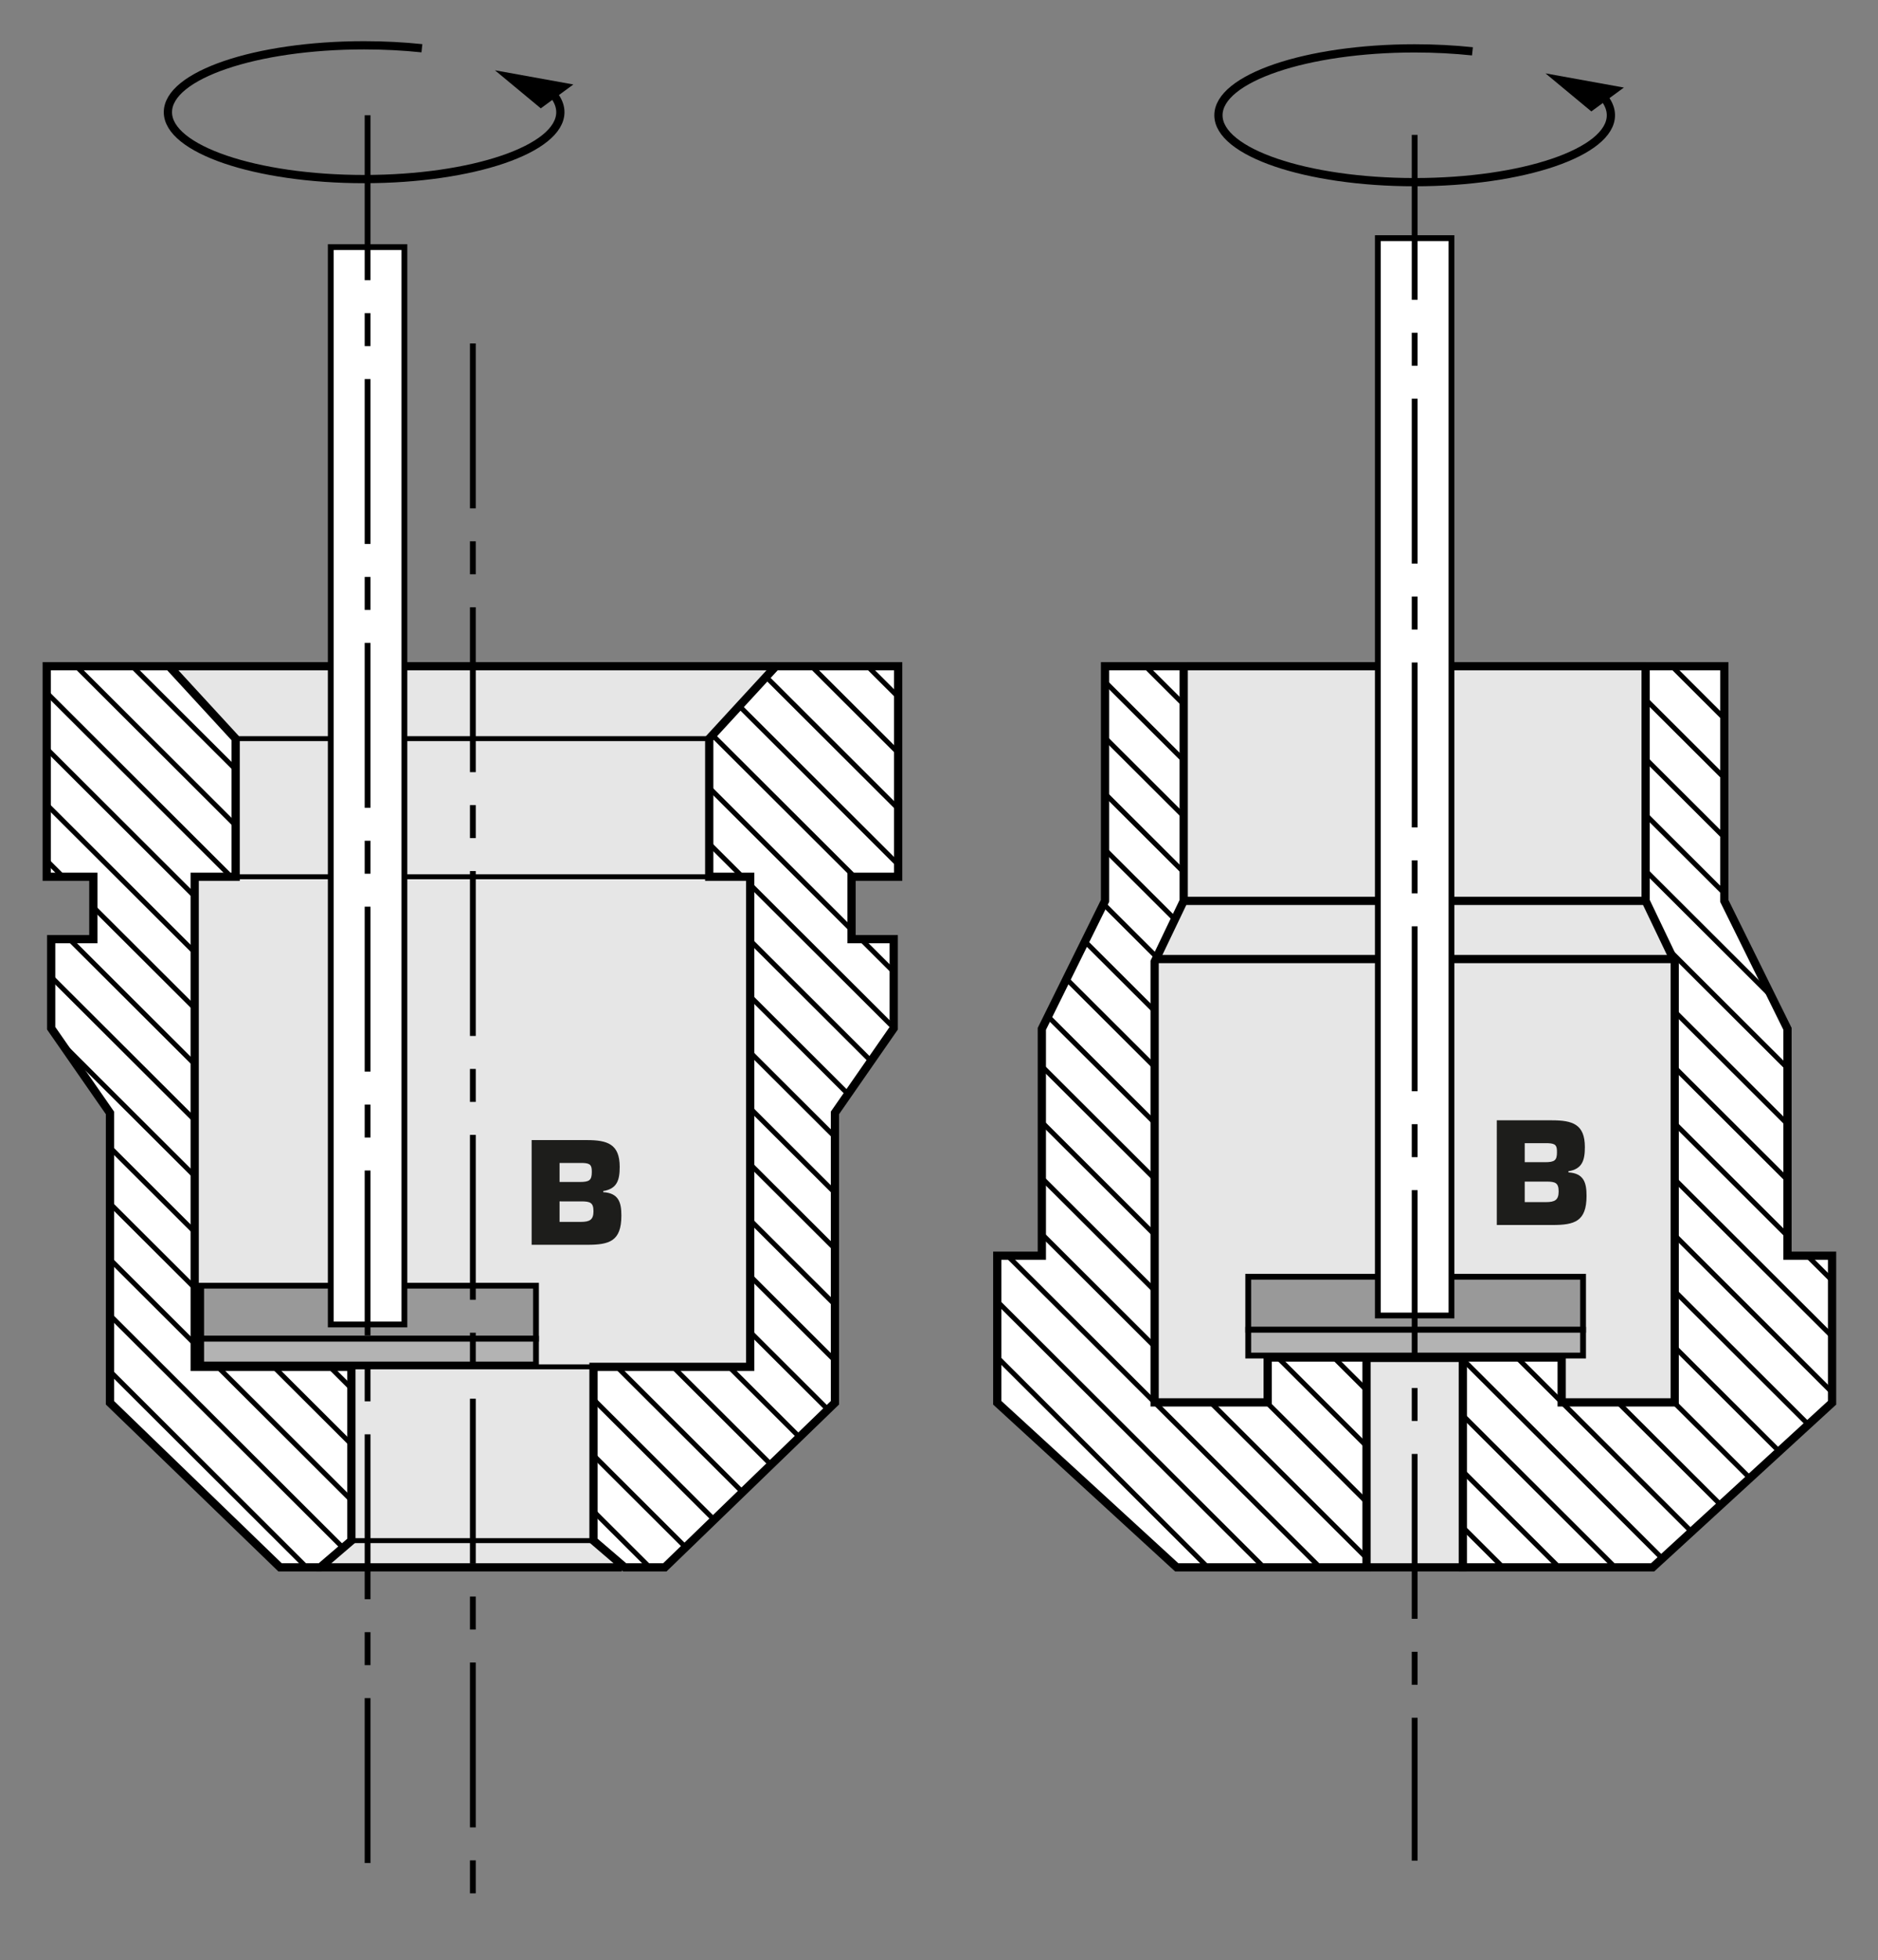 <?xml version="1.0" encoding="utf-8"?>
<!-- Generator: Adobe Illustrator 16.0.4, SVG Export Plug-In . SVG Version: 6.00 Build 0)  -->
<!DOCTYPE svg PUBLIC "-//W3C//DTD SVG 1.1//EN" "http://www.w3.org/Graphics/SVG/1.1/DTD/svg11.dtd">
<svg version="1.1" id="Calque_1" xmlns="http://www.w3.org/2000/svg" xmlns:xlink="http://www.w3.org/1999/xlink" x="0px" y="0px"
	 width="323px" height="337px" viewBox="0 0 323 337" enable-background="new 0 0 323 337" xml:space="preserve">
<rect x="0" y="0" width="323" height="337" fill="#808080" stroke="none"/>
<g>
	<polygon fill="#E6E6E6" points="284.23,269.455 315.101,241.158 315.101,215.875 307.434,215.875 307.434,176.876 296.565,154.876 
		296.565,114.533 190.056,114.533 190.056,154.876 179.188,176.876 179.188,215.875 171.521,215.875 171.521,241.158 
		202.391,269.455 	"/>
	<polygon fill="#E6E6E6" points="114.483,269.455 143.745,241.158 143.745,191.327 153.856,176.773 153.856,161.455 
		146.604,161.455 146.604,150.732 154.622,150.732 154.622,114.533 8.035,114.533 8.035,150.732 16.053,150.732 16.053,161.455 
		8.802,161.455 8.802,176.773 18.913,191.327 18.913,241.158 48.172,269.455 	"/>
	<path fill="none" stroke="#000000" stroke-width="1.417" d="M93.237,14.438c2.014,1.473,3.139,3.116,3.139,4.849
		c0,6.351-15.11,11.5-33.75,11.5s-33.749-5.149-33.749-11.5s15.109-11.5,33.749-11.5c3.459,0,6.796,0.177,9.938,0.507"/>
	<polygon points="85.126,12.084 98.614,14.523 93.011,18.626 	"/>
	<path fill="none" stroke="#000000" stroke-width="1.417" d="M273.921,14.967c2.014,1.473,3.139,3.116,3.139,4.849
		c0,6.351-15.11,11.5-33.75,11.5s-33.749-5.149-33.749-11.5s15.109-11.5,33.749-11.5c3.459,0,6.796,0.177,9.938,0.507"/>
	<polygon points="265.81,12.613 279.298,15.053 273.694,19.155 	"/>
	<polygon fill="#FFFFFF" stroke="#000000" stroke-width="1.417" points="40.532,150.732 40.532,126.986 29.074,114.533 
		8.036,114.533 8.036,150.732 16.053,150.732 16.053,161.455 8.802,161.455 8.802,176.773 18.913,191.327 18.913,241.158 
		48.172,269.455 55.075,269.455 60.437,264.858 60.437,234.986 33.484,234.986 33.484,150.732 	"/>
	<polygon fill="#FFFFFF" stroke="#000000" stroke-width="1.417" points="121.981,150.732 121.981,126.986 133.439,114.533 
		154.478,114.533 154.478,150.732 146.461,150.732 146.461,161.455 153.712,161.455 153.712,176.773 143.601,191.327 
		143.601,241.158 114.342,269.455 107.438,269.455 102.077,264.858 102.077,234.986 129.029,234.986 129.029,150.732 	"/>
	<line fill="#FFFFFF" stroke="#000000" stroke-width="0.85" x1="50.47" y1="234.986" x2="110.981" y2="234.986"/>
	<line fill="#FFFFFF" stroke="#000000" stroke-width="0.85" x1="38.267" y1="150.732" x2="124.39" y2="150.732"/>
	<line fill="#FFFFFF" stroke="#000000" stroke-width="0.85" x1="41.099" y1="126.986" x2="122.124" y2="126.986"/>
	<line fill="#FFFFFF" stroke="#000000" stroke-width="1.417" x1="29.074" y1="114.533" x2="133.581" y2="114.533"/>
	<line fill="#FFFFFF" stroke="#000000" stroke-width="0.85" x1="60.437" y1="264.858" x2="102.219" y2="264.858"/>
	<line fill="none" stroke="#000000" stroke-width="1.417" x1="54.431" y1="269.455" x2="106.936" y2="269.455"/>
	<rect x="34.597" y="221.028" fill="#999999" stroke="#000000" width="57.588" height="9.12"/>
	<rect x="56.89" y="42.479" fill="#FFFFFF" stroke="#000000" width="12.664" height="185.215"/>
	<rect x="34.597" y="230.148" fill="#B3B3B3" stroke="#000000" width="57.588" height="4.43"/>
	
		<line fill="none" stroke="#000000" stroke-dasharray="28.346,5.669,5.669,5.669" x1="81.329" y1="59.045" x2="81.329" y2="325.712"/>
	
		<line fill="none" stroke="#000000" stroke-dasharray="28.346,5.669,5.669,5.669" x1="63.222" y1="19.815" x2="63.222" y2="323.729"/>
	<rect x="214.686" y="219.49" fill="#999999" stroke="#000000" width="57.588" height="9.12"/>
	<line fill="none" stroke="#000000" stroke-width="1.417" x1="204.188" y1="114.533" x2="283.035" y2="114.533"/>
	<line fill="none" stroke="#000000" stroke-width="1.417" x1="203.586" y1="154.876" x2="283.035" y2="154.876"/>
	<line fill="none" stroke="#000000" stroke-width="1.417" x1="198.688" y1="164.875" x2="288.035" y2="164.875"/>
	<rect x="236.979" y="40.94" fill="#FFFFFF" stroke="#000000" width="12.664" height="185.215"/>
	<rect x="214.686" y="228.61" fill="#B3B3B3" stroke="#000000" width="57.588" height="4.43"/>
	<g>
		<defs>
			<polygon id="SVGID_1_" points="40.815,150.732 40.815,126.986 29.357,114.533 8.32,114.533 8.32,150.732 16.336,150.732 
				16.336,161.455 9.086,161.455 9.086,176.773 19.197,191.327 19.197,241.158 48.455,269.455 55.358,269.455 60.72,264.858 
				60.72,234.986 33.768,234.986 33.768,150.732 			"/>
		</defs>
		<clipPath id="SVGID_2_">
			<use xlink:href="#SVGID_1_"  overflow="visible"/>
		</clipPath>
		<g clip-path="url(#SVGID_2_)">
			<g>
				<g>
					<line fill="none" stroke="#000000" stroke-width="0.85" x1="-23.567" y1="49.119" x2="65.107" y2="137.57"/>
					<line fill="none" stroke="#000000" stroke-width="0.85" x1="-21.656" y1="60.639" x2="67.019" y2="149.09"/>
					<line fill="none" stroke="#000000" stroke-width="0.85" x1="-19.745" y1="72.16" x2="68.929" y2="160.611"/>
					<line fill="none" stroke="#000000" stroke-width="0.85" x1="-17.833" y1="83.681" x2="70.84" y2="172.132"/>
					<line fill="none" stroke="#000000" stroke-width="0.85" x1="-15.923" y1="95.201" x2="72.751" y2="183.652"/>
					<line fill="none" stroke="#000000" stroke-width="0.85" x1="-14.014" y1="106.723" x2="74.663" y2="195.174"/>
					<line fill="none" stroke="#000000" stroke-width="0.85" x1="-12.105" y1="118.242" x2="76.573" y2="206.693"/>
					<line fill="none" stroke="#000000" stroke-width="0.85" x1="-10.197" y1="129.764" x2="78.484" y2="218.215"/>
					<line fill="none" stroke="#000000" stroke-width="0.85" x1="-8.29" y1="141.284" x2="80.396" y2="229.735"/>
					<line fill="none" stroke="#000000" stroke-width="0.85" x1="-6.382" y1="152.805" x2="82.307" y2="241.256"/>
					<line fill="none" stroke="#000000" stroke-width="0.85" x1="-4.475" y1="164.326" x2="84.218" y2="252.777"/>
					<line fill="none" stroke="#000000" stroke-width="0.85" x1="-2.566" y1="175.846" x2="86.13" y2="264.297"/>
					<line fill="none" stroke="#000000" stroke-width="0.85" x1="-0.658" y1="187.367" x2="88.04" y2="275.818"/>
					<line fill="none" stroke="#000000" stroke-width="0.85" x1="1.252" y1="198.888" x2="89.95" y2="287.339"/>
					<line fill="none" stroke="#000000" stroke-width="0.85" x1="3.162" y1="210.408" x2="91.862" y2="298.859"/>
					<line fill="none" stroke="#000000" stroke-width="0.85" x1="5.073" y1="221.93" x2="93.774" y2="310.381"/>
					<line fill="none" stroke="#000000" stroke-width="0.85" x1="6.984" y1="233.449" x2="95.685" y2="321.9"/>
					<line fill="none" stroke="#000000" stroke-width="0.85" x1="8.896" y1="244.971" x2="97.595" y2="333.422"/>
					<line fill="none" stroke="#000000" stroke-width="0.85" x1="10.807" y1="256.491" x2="99.507" y2="344.942"/>
				</g>
			</g>
		</g>
	</g>
	<g>
		<defs>
			<polygon id="SVGID_3_" points="121.698,150.732 121.698,126.986 133.156,114.533 154.194,114.533 154.194,150.732 
				146.177,150.732 146.177,161.455 153.429,161.455 153.429,176.773 143.317,191.327 143.317,241.158 114.059,269.455 
				107.155,269.455 101.794,264.858 101.794,234.986 128.746,234.986 128.746,150.732 			"/>
		</defs>
		<clipPath id="SVGID_4_">
			<use xlink:href="#SVGID_3_"  overflow="visible"/>
		</clipPath>
		<g clip-path="url(#SVGID_4_)">
			<g>
				<g>
					<line fill="none" stroke="#000000" stroke-width="0.85" x1="60.34" y1="45.119" x2="159.234" y2="143.766"/>
					<line fill="none" stroke="#000000" stroke-width="0.85" x1="62.251" y1="56.639" x2="160.681" y2="154.819"/>
					<line fill="none" stroke="#000000" stroke-width="0.85" x1="59.358" y1="34.531" x2="157.788" y2="132.712"/>
					<line fill="none" stroke="#000000" stroke-width="0.85" x1="57.912" y1="23.478" x2="156.342" y2="121.658"/>
					<line fill="none" stroke="#000000" stroke-width="0.85" x1="64.162" y1="68.16" x2="152.861" y2="156.611"/>
					<line fill="none" stroke="#000000" stroke-width="0.85" x1="66.073" y1="79.681" x2="154.772" y2="168.132"/>
					<line fill="none" stroke="#000000" stroke-width="0.85" x1="67.984" y1="91.201" x2="156.684" y2="179.652"/>
					<line fill="none" stroke="#000000" stroke-width="0.85" x1="69.895" y1="102.723" x2="158.596" y2="191.174"/>
					<line fill="none" stroke="#000000" stroke-width="0.85" x1="71.807" y1="114.242" x2="160.506" y2="202.693"/>
					<line fill="none" stroke="#000000" stroke-width="0.85" x1="73.717" y1="125.764" x2="162.417" y2="214.215"/>
					<line fill="none" stroke="#000000" stroke-width="0.85" x1="75.629" y1="137.284" x2="164.328" y2="225.735"/>
					<line fill="none" stroke="#000000" stroke-width="0.85" x1="77.539" y1="148.805" x2="166.239" y2="237.256"/>
					<line fill="none" stroke="#000000" stroke-width="0.85" x1="79.451" y1="160.326" x2="168.15" y2="248.777"/>
					<line fill="none" stroke="#000000" stroke-width="0.85" x1="81.361" y1="171.846" x2="170.062" y2="260.297"/>
					<line fill="none" stroke="#000000" stroke-width="0.85" x1="83.273" y1="183.367" x2="171.973" y2="271.818"/>
					<line fill="none" stroke="#000000" stroke-width="0.85" x1="85.184" y1="194.888" x2="173.883" y2="283.339"/>
					<line fill="none" stroke="#000000" stroke-width="0.85" x1="87.095" y1="206.408" x2="175.795" y2="294.859"/>
					<line fill="none" stroke="#000000" stroke-width="0.85" x1="89.006" y1="217.93" x2="177.707" y2="306.381"/>
					<line fill="none" stroke="#000000" stroke-width="0.85" x1="90.917" y1="229.449" x2="179.617" y2="317.9"/>
					<line fill="none" stroke="#000000" stroke-width="0.85" x1="92.828" y1="240.971" x2="181.527" y2="329.422"/>
					<line fill="none" stroke="#000000" stroke-width="0.85" x1="94.74" y1="252.491" x2="183.439" y2="340.942"/>
				</g>
			</g>
		</g>
	</g>
	<polygon fill="#FFFFFF" stroke="#000000" stroke-width="1.417" points="190.056,114.533 190.056,154.876 179.188,176.876 
		179.188,215.875 171.521,215.875 171.521,241.158 202.391,269.455 235.027,269.455 235.027,233.375 218.027,233.375 
		218.027,241.092 198.586,241.092 198.586,165.326 203.586,154.876 203.586,114.533 	"/>
	<g>
		<defs>
			<polygon id="SVGID_5_" points="190.056,114.533 190.056,154.876 179.188,176.876 179.188,215.875 171.521,215.875 
				171.521,241.158 202.391,269.455 235.027,269.455 235.027,233.375 218.027,233.375 218.027,241.092 198.586,241.092 
				198.586,165.326 203.586,154.876 203.586,114.533 			"/>
		</defs>
		<clipPath id="SVGID_6_">
			<use xlink:href="#SVGID_5_"  overflow="visible"/>
		</clipPath>
		<g clip-path="url(#SVGID_6_)">
			<g>
				<g>
					<line fill="none" stroke="#000000" stroke-width="0.85" x1="131.406" y1="49.119" x2="220.107" y2="137.57"/>
					<line fill="none" stroke="#000000" stroke-width="0.85" x1="133.318" y1="60.639" x2="222.019" y2="149.09"/>
					<line fill="none" stroke="#000000" stroke-width="0.85" x1="135.229" y1="72.16" x2="223.929" y2="160.611"/>
					<line fill="none" stroke="#000000" stroke-width="0.85" x1="137.141" y1="83.681" x2="225.84" y2="172.132"/>
					<line fill="none" stroke="#000000" stroke-width="0.85" x1="139.051" y1="95.201" x2="227.751" y2="183.652"/>
					<line fill="none" stroke="#000000" stroke-width="0.85" x1="140.963" y1="106.723" x2="229.663" y2="195.174"/>
					<line fill="none" stroke="#000000" stroke-width="0.85" x1="142.873" y1="118.242" x2="231.573" y2="206.693"/>
					<line fill="none" stroke="#000000" stroke-width="0.85" x1="144.785" y1="129.764" x2="233.484" y2="218.215"/>
					<line fill="none" stroke="#000000" stroke-width="0.85" x1="146.695" y1="141.284" x2="235.396" y2="229.735"/>
					<line fill="none" stroke="#000000" stroke-width="0.85" x1="148.607" y1="152.805" x2="237.307" y2="241.256"/>
					<line fill="none" stroke="#000000" stroke-width="0.85" x1="150.518" y1="164.326" x2="239.218" y2="252.777"/>
					<line fill="none" stroke="#000000" stroke-width="0.85" x1="152.43" y1="175.846" x2="241.13" y2="264.297"/>
					<line fill="none" stroke="#000000" stroke-width="0.85" x1="154.34" y1="187.367" x2="243.04" y2="275.818"/>
					<line fill="none" stroke="#000000" stroke-width="0.85" x1="156.252" y1="198.888" x2="244.95" y2="287.339"/>
					<line fill="none" stroke="#000000" stroke-width="0.85" x1="158.162" y1="210.408" x2="246.862" y2="298.859"/>
					<line fill="none" stroke="#000000" stroke-width="0.85" x1="160.073" y1="221.93" x2="248.774" y2="310.381"/>
					<line fill="none" stroke="#000000" stroke-width="0.85" x1="161.984" y1="233.449" x2="250.685" y2="321.9"/>
					<line fill="none" stroke="#000000" stroke-width="0.85" x1="163.896" y1="244.971" x2="252.595" y2="333.422"/>
					<line fill="none" stroke="#000000" stroke-width="0.85" x1="165.807" y1="256.491" x2="254.507" y2="344.942"/>
				</g>
			</g>
		</g>
	</g>
	<polygon fill="#FFFFFF" stroke="#000000" stroke-width="1.417" points="296.565,114.533 296.565,154.876 307.434,176.876 
		307.434,215.875 315.101,215.875 315.101,241.158 284.23,269.455 251.594,269.455 251.594,233.375 268.594,233.375 
		268.594,241.092 288.035,241.092 288.035,165.326 283.035,154.876 283.035,114.533 	"/>
	<g>
		<defs>
			<polygon id="SVGID_7_" points="296.565,114.533 296.565,154.876 307.434,176.876 307.434,215.875 315.101,215.875 
				315.101,241.158 284.23,269.455 251.594,269.455 251.594,233.375 268.594,233.375 268.594,241.092 288.035,241.092 
				288.035,165.326 283.035,154.876 283.035,114.533 			"/>
		</defs>
		<clipPath id="SVGID_8_">
			<use xlink:href="#SVGID_7_"  overflow="visible"/>
		</clipPath>
		<g clip-path="url(#SVGID_8_)">
			<g>
				<g>
					<line fill="none" stroke="#000000" stroke-width="0.85" x1="215.025" y1="62.639" x2="303.726" y2="151.09"/>
					<line fill="none" stroke="#000000" stroke-width="0.85" x1="226.34" y1="63.709" x2="315.04" y2="152.16"/>
					<line fill="none" stroke="#000000" stroke-width="0.85" x1="237.654" y1="64.779" x2="326.354" y2="153.23"/>
					<line fill="none" stroke="#000000" stroke-width="0.85" x1="216.937" y1="74.16" x2="305.636" y2="162.611"/>
					<line fill="none" stroke="#000000" stroke-width="0.85" x1="218.848" y1="85.681" x2="307.547" y2="174.132"/>
					<line fill="none" stroke="#000000" stroke-width="0.85" x1="220.758" y1="97.201" x2="309.458" y2="185.652"/>
					<line fill="none" stroke="#000000" stroke-width="0.85" x1="222.67" y1="108.723" x2="311.37" y2="197.174"/>
					<line fill="none" stroke="#000000" stroke-width="0.85" x1="224.58" y1="120.242" x2="313.28" y2="208.693"/>
					<line fill="none" stroke="#000000" stroke-width="0.85" x1="226.492" y1="131.764" x2="315.191" y2="220.215"/>
					<line fill="none" stroke="#000000" stroke-width="0.85" x1="228.402" y1="143.284" x2="317.103" y2="231.735"/>
					<line fill="none" stroke="#000000" stroke-width="0.85" x1="230.314" y1="154.805" x2="319.014" y2="243.256"/>
					<line fill="none" stroke="#000000" stroke-width="0.85" x1="232.225" y1="166.326" x2="320.925" y2="254.777"/>
					<line fill="none" stroke="#000000" stroke-width="0.85" x1="234.137" y1="177.846" x2="322.837" y2="266.297"/>
					<line fill="none" stroke="#000000" stroke-width="0.85" x1="236.047" y1="189.367" x2="324.747" y2="277.818"/>
					<line fill="none" stroke="#000000" stroke-width="0.85" x1="237.959" y1="200.888" x2="326.657" y2="289.339"/>
					<line fill="none" stroke="#000000" stroke-width="0.85" x1="239.869" y1="212.408" x2="328.569" y2="300.859"/>
					<line fill="none" stroke="#000000" stroke-width="0.85" x1="241.78" y1="223.93" x2="330.481" y2="312.381"/>
					<line fill="none" stroke="#000000" stroke-width="0.85" x1="243.691" y1="235.449" x2="332.392" y2="323.9"/>
					<line fill="none" stroke="#000000" stroke-width="0.85" x1="245.603" y1="246.971" x2="334.302" y2="335.422"/>
					<line fill="none" stroke="#000000" stroke-width="0.85" x1="247.514" y1="258.491" x2="336.214" y2="346.942"/>
				</g>
			</g>
		</g>
	</g>
	<line fill="none" stroke="#000000" stroke-width="1.417" x1="235.027" y1="233.441" x2="251.594" y2="233.441"/>
	<line fill="none" stroke="#000000" stroke-width="1.417" x1="235.659" y1="269.455" x2="252.226" y2="269.455"/>
	
		<line fill="none" stroke="#000000" stroke-dasharray="28.346,5.669,5.669,5.669" x1="243.311" y1="23.188" x2="243.311" y2="319.875"/>
	<g>
		<path fill="#1D1D1B" d="M91.439,195.998h9.457c3.577,0,5.688,0.672,5.688,4.609c0,2.279-0.456,3.768-2.832,4.152v0.191
			c2.664,0.168,3.12,1.776,3.12,4.032c0,4.417-2.063,5.017-5.88,5.017h-9.554V195.998z M96.24,203.199h3.457
			c1.68,0,2.088-0.288,2.088-1.729c0-1.08-0.168-1.488-1.513-1.536H96.24V203.199z M96.24,210.063h3.625
			c1.56,0,2.208-0.36,2.208-1.824c0-1.487-0.552-1.704-2.112-1.704H96.24V210.063z"/>
	</g>
	<g>
		<path fill="#1D1D1B" d="M257.439,192.598h9.457c3.577,0,5.688,0.672,5.688,4.607c0,2.281-0.456,3.769-2.832,4.152v0.192
			c2.664,0.168,3.12,1.776,3.12,4.032c0,4.416-2.063,5.017-5.88,5.017h-9.554V192.598z M262.24,199.798h3.457
			c1.68,0,2.088-0.288,2.088-1.729c0-1.08-0.168-1.487-1.513-1.536h-4.032V199.798z M262.24,206.662h3.625
			c1.56,0,2.208-0.359,2.208-1.824c0-1.488-0.552-1.704-2.112-1.704h-3.721V206.662z"/>
	</g>
</g>
</svg>
